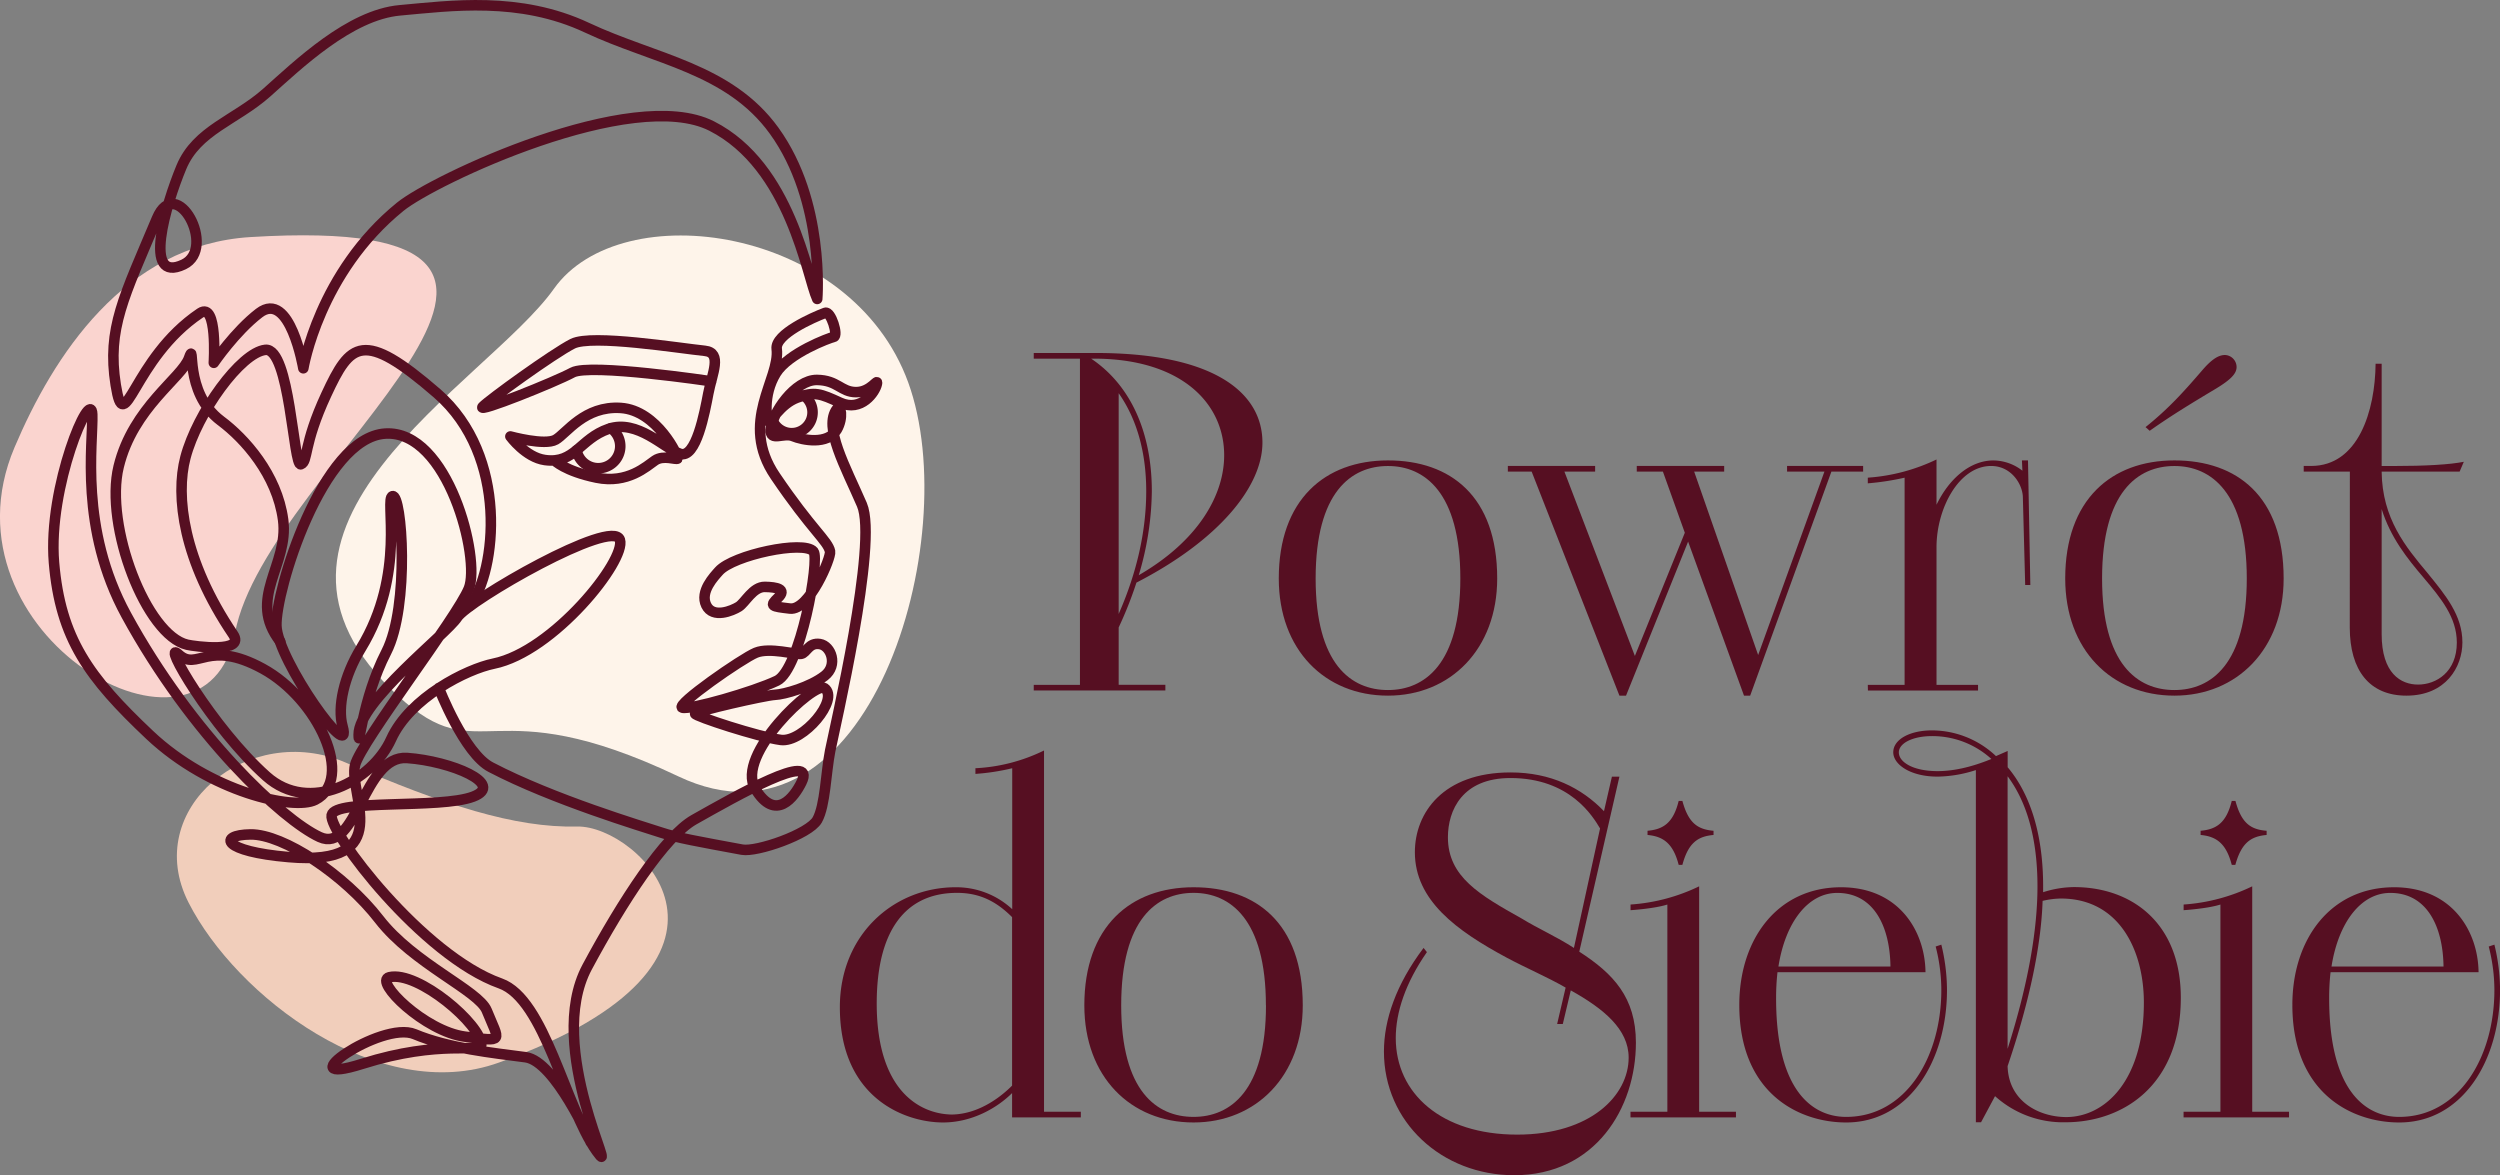 <?xml version="1.0" encoding="UTF-8"?> <svg xmlns="http://www.w3.org/2000/svg" viewBox="0 0 883.03 415.1"><rect x="0" y="0" width="883.03" height="415.1" fill="#808080" stroke="none"/><defs><style>.cls-1{fill:#560f22;}.cls-2{fill:#fef4ea;}.cls-3{fill:#f1cebb;}.cls-4{fill:#fad4cf;}.cls-5,.cls-6{fill:none;}.cls-5{stroke:#560f22;stroke-linecap:round;stroke-linejoin:round;stroke-width:3.72px;}</style></defs><title>Powrót do siebieAsset 4</title><g id="Layer_2" data-name="Layer 2"><g id="Layer_1-2" data-name="Layer 1"><path class="cls-1" d="M365.13,241.91h16.32V126.68H365.13v-2h21.92c41.71,0,58.86,14,58.86,31.65,0,15.67-15.66,34.62-44.51,49.46a135.66,135.66,0,0,1-6.27,15.83v20.27h16.49v2H365.13Zm20.28-115.23c14.5,9.73,21.43,26.87,21.43,46.82a106.48,106.48,0,0,1-4.62,29.67c21.1-12.2,30.17-28.35,30.17-42.36,0-18.63-15.5-34.13-46-34.13Zm9.72,90.18c6.6-15,9.73-29.68,9.73-43.36,0-13.35-3.13-25.22-9.73-34.62Z"></path><path class="cls-1" d="M451.68,204.33c0-27.86,16.32-41.71,38.57-41.71,22.09,0,38.58,12.69,38.58,41.71,0,24.89-16.49,41.38-38.58,41.38C468,245.71,451.68,229.55,451.68,204.33Zm64.13,0c0-30.5-12.7-39.73-25.56-39.73-13,0-25.55,9.23-25.55,39.73,0,30.33,12.53,39.4,25.55,39.4C503.11,243.73,515.81,234.66,515.81,204.33Z"></path><path class="cls-1" d="M541,166.58h-8.41v-2h30.83v2H552.57l24.89,65.11,17.64-43.52-7.74-21.59h-9.24v-2H609v2H598.4L621,231.36l23.41-64.78H631.21v-2h26.87v2H646.87l-28.69,79.13H616L596.26,191.3l-21.93,54.41H572Z"></path><path class="cls-1" d="M659.73,241.91h13V168.72a92.58,92.58,0,0,1-13,2v-2A66.51,66.51,0,0,0,684,162.29v16c4.45-9.23,11.87-15.66,20.11-15.66a16.87,16.87,0,0,1,10.23,3.63l-.17-3.63h2.14l.83,44h-1.82l-.82-30.83c0-4.62-4-11.21-11.21-11.21-11.38,0-19.29,15-19.29,28.68v48.63h14.67v2h-38.9Z"></path><path class="cls-1" d="M729.46,204.33c0-27.86,16.32-41.71,38.58-41.71,22.09,0,38.57,12.69,38.57,41.71,0,24.89-16.48,41.38-38.57,41.38C745.78,245.71,729.46,229.55,729.46,204.33Zm64.13,0c0-30.5-12.69-39.73-25.55-39.73-13,0-25.56,9.23-25.56,39.73,0,30.33,12.53,39.4,25.56,39.4C780.9,243.73,793.59,234.66,793.59,204.33Z"></path><path class="cls-1" d="M830,166.58H813.7v-2h2.64c16.65,0,22.59-19.46,22.75-36.11h2.14V164.6h4.29c11.21,0,19.78-.5,24.73-1.49l-1.48,3.47H841.23c.17,16.65,8.58,26.7,16.16,35.77,6.43,7.91,12.36,15,12.36,24.56,0,8.58-5.77,18.8-19.78,18.8-13,0-20-8.91-20-24.07ZM841.23,224c0,13.84,6.76,17.8,12.86,17.8,6.43,0,13.69-4.45,13.69-14.84,0-8.9-5.61-15.66-11.87-23.08-5.61-6.59-11.54-14-14.68-24.07Z"></path><path class="cls-1" d="M357.48,386.09c-5.11,5.11-14,10.38-24.4,10.38-13.19,0-36.43-8.4-36.43-40.72,0-25.71,19.12-42.36,40.88-42.36a29.05,29.05,0,0,1,20,7.75V271.35a78.23,78.23,0,0,1-13,2v-2a61.84,61.84,0,0,0,24.23-6.27v127.6h13v2H357.48Zm0-62.15c-5.77-5.77-11.7-8.57-19.45-8.57-18.47,0-28.36,13.68-28.36,39.07,0,31.15,15.5,39.07,26.54,39.23,10.06-.16,18-6.92,21.27-10.22Z"></path><path class="cls-1" d="M383,355.1c0-27.86,16.32-41.71,38.58-41.71,22.09,0,38.57,12.69,38.57,41.71,0,24.89-16.48,41.37-38.57,41.37C399.35,396.47,383,380.32,383,355.1Zm64.13,0c0-30.5-12.69-39.73-25.55-39.73-13,0-25.56,9.23-25.56,39.73,0,30.33,12.53,39.4,25.56,39.4C434.47,394.5,447.16,385.43,447.16,355.1Z"></path><path class="cls-1" d="M504,336.3c-7.58,10.88-11,21.27-11,30.34,0,19.61,16.15,34.12,42.86,34.12,26,0,39.4-13.85,39.4-27.2,0-10.06-8.9-17.31-20.44-23.74L552,361.69h-2l3-12.86c-6.59-3.79-13.68-6.76-20.77-10.55-17.8-9.56-32.48-20.28-32.48-37.26,0-13.85,9.9-28.19,33.8-28.19,14.18,0,25.06,5.44,33,13.69l2.8-12.2H572l-14.18,61.82c12,7.75,20,16.15,20,32.14,0,23.08-14.34,46.82-43,46.82-25.55,0-46-18.79-46-43.68,0-11.21,4.29-23.74,14-36.6Zm61.16-43.68c-2.47-4.13-10.55-17.81-31.65-17.81-17,0-22.09,11.38-22.09,20.94,0,14,11.37,20.44,26.05,28.68,5.93,3.63,12.36,6.43,18.46,10.39Z"></path><path class="cls-1" d="M588.93,392.68V319.49c-4.62,1.48-13,2-13,2v-2a65.62,65.62,0,0,0,24.23-6.43v79.62h13v2H575.91v-2Zm4-87.21c-2-7.74-5.61-10.05-11-10.55v-1.48c5.44-.49,9.07-2.64,11-10.55h1.31c2.15,7.91,5.44,10.06,11,10.55v1.48c-5.61.5-8.9,2.81-11,10.55Z"></path><path class="cls-1" d="M627.83,343.39a82.2,82.2,0,0,0-.49,9.23c0,33.8,13.68,41.88,24.73,41.88,21.1,0,33.63-21.11,33.63-44.84a62.11,62.11,0,0,0-2-15.34l2-.66a68.45,68.45,0,0,1,2,16c0,24.72-13.19,46.81-35.61,46.81-16.65,0-37.75-10.22-37.75-41.54,0-23.24,13.51-41.54,35.93-41.54,20.45,0,29.68,15.49,29.84,30Zm.33-2h39.57c-.17-14-5.77-26-18.79-26C638.72,315.37,630.64,325.59,628.16,341.41Z"></path><path class="cls-1" d="M697.9,272a45.44,45.44,0,0,1-13.52,2.31c-9.89,0-15.66-4.45-15.66-8.58,0-4.61,5.93-7.75,13.68-7.75A33,33,0,0,1,705,267.06l4.13-1.81V271c7.25,8.57,12.53,22.25,12.53,42v2.14a36.58,36.58,0,0,1,10.88-1.81c20.6,0,37.75,12.86,37.75,39.07,0,31.32-20.77,44-40.72,44a35.91,35.91,0,0,1-24.9-9.23l-4.94,9.23H697.9Zm-15.5-12c-6.76,0-11.71,2.48-11.71,5.77s4.79,6.6,13.69,6.6c5.11,0,11.37-1.16,19-4.29A31,31,0,0,0,682.4,260Zm26.71,110.46c7.41-23.25,10.55-42.37,10.55-57.37,0-18.14-4.29-30.5-10.55-38.91Zm48.13-16.32c0-18.3-8.57-36.77-29.34-36.77a29.62,29.62,0,0,0-6.43.83c-.49,15.33-4.45,35.11-12.36,58.36.33,12.53,11.21,18,20.77,18C743.56,394.5,757.24,381.64,757.24,354.11Z"></path><path class="cls-1" d="M784.28,392.68V319.49c-4.62,1.48-13,2-13,2v-2a65.62,65.62,0,0,0,24.23-6.43v79.62h13v2H771.26v-2Zm4-87.21c-2-7.74-5.61-10.05-11-10.55v-1.48c5.44-.49,9.07-2.64,11-10.55h1.31C791.7,290.8,795,293,800.6,293.44v1.48c-5.61.5-8.9,2.81-11.05,10.55Z"></path><path class="cls-1" d="M823.18,343.39a82.2,82.2,0,0,0-.49,9.23c0,33.8,13.68,41.88,24.73,41.88,21.1,0,33.63-21.11,33.63-44.84a62.11,62.11,0,0,0-2-15.34l2-.66a68.45,68.45,0,0,1,2,16c0,24.72-13.19,46.81-35.61,46.81-16.65,0-37.75-10.22-37.75-41.54,0-23.24,13.51-41.54,35.93-41.54,20.45,0,29.68,15.49,29.84,30Zm.33-2h39.57c-.17-14-5.77-26-18.79-26C834.06,315.37,826,325.59,823.51,341.41Z"></path><path class="cls-2" d="M140.68,245.88C76,186.62,171.9,135.48,195.65,102S300.72,79.8,320.8,135.1s-14.15,171-81.19,139.13S170.05,272.81,140.68,245.88Z"></path><path class="cls-3" d="M203.81,291.94c-21.88.52-47.08-7.58-81.55-22.52S49.75,285.69,66.6,318.81s67.3,71.78,109.63,56.5C275.65,339.42,225.68,291.42,203.81,291.94Z"></path><path class="cls-4" d="M5.14,158C-23,224.26,72.91,278.72,83,223.62,94,164,234,74.77,88.41,83.74,43.93,86.48,18.75,125.9,5.14,158Z"></path><path class="cls-5" d="M251.23,134.67s-42.9-6.4-49-3.09-34.09,14.55-31.76,12.1,25-18.84,31.8-22.27,37.8,1.61,46.69,2.51c6.27.64,2.56,8,1.23,15-1.27,6.67-4.33,23.33-10,21.35s-15.07-12.29-25.25-8.78-11.85,12.47-22.47,11c-6.79-.93-12.2-8.33-12.2-8.33s12.17,3.34,16,1.14,10.16-12.05,23-11.21,20.55,17.3,20.09,17.88-5-1.39-8,.67-9.66,8.34-20.66,6.08c-11.23-2.32-14.89-6.12-14.89-6.12"></path><path class="cls-5" d="M40.88,136c-3.18-20,2.94-31.21,14.55-58.85C62.23,61,76.8,87.71,64.89,93.4c-14.83,7.08-6.26-21.26-.83-34.34S83.23,42.47,94.22,32.7,123.49,5.22,141.29,3.64s42.19-5.06,66.07,6.16,50.14,14.32,66.08,36.38c18.06,25,15.21,59.41,15.21,59.41-3.64-7.88-9.25-46.83-37.28-61.07S153.2,63.43,141.4,73c-28.74,23.3-34.26,57.08-34.26,57.08s-4.68-27.9-15.62-19.5c-8.48,6.52-16,17.57-16,17.57s1.38-21.74-4.82-17.57C46.71,126.7,44.07,156.05,40.88,136Z"></path><path class="cls-5" d="M215.8,151.25a7.78,7.78,0,1,1-12.14,7.81"></path><path class="cls-5" d="M284.07,139.78h0a7.35,7.35,0,1,1-11.07,9"></path><path class="cls-5" d="M208.63,403.43s-12.55-28.61-22.94-30c-11.5-1.52-27.46-3.18-39.25-8.15S100.36,384.49,128,375.75s41.94-3.65,42-6.59c.21-7.08-22.31-26.38-32.49-24-5.67,1.34,12.61,19.21,26.75,21s12.21,2,7.67-9.22c-2.88-7.09-25.86-16.52-38-32.21s-33.86-30.17-45.48-30-9.9,6,13.46,8c38.34,3.42,21-22.24,23.51-32.53,2-8.11,36-52.05,40.18-62.37s-7.23-56.09-29.54-54.68-38.84,55.61-38.43,67.9S125,270.93,121,256.53c-1.91-6.77.51-17.76,6.46-27.49,16.26-26.58,8.23-53,11.18-53.8,3.32-.91,6.2,38.69-2.2,55.07-8.74,17-9.68,35.58-9.76,29.16-.14-11.57,31-35.46,34.84-41.4s54.94-35.36,57.44-27.39c2.28,7.24-23.5,39.45-44.6,43.73-9.44,1.92-29.56,11.94-36.22,26.69s-28.85,26.67-44.05,13.09c-19.12-17.07-37.63-49.05-30.94-43s10.09-5.7,29.67,5,32.68,39.09,18.53,46.33c-7.47,3.82-37-2.65-58.5-22.95s-31.51-34-33.78-60.85c-2.25-26.7,13.17-62.63,13.52-52.36s-4.72,40.22,12,70.86c23.08,42.35,55.17,72.39,68.34,78.44s15.37-29,30.83-27.93,35,9.26,23.32,13.67-48.79.67-49.94,6.52,32.12,49.69,59.59,59.43c15.77,5.59,22.82,43.49,34,59.25,8.86,12.49-18.64-36.48-3.32-65.06,12.53-23.36,27.49-46.21,37.69-52,15.09-8.52,43.59-24.68,38-13.21-2.55,5.2-9.13,14.19-16.33,2.28s20.94-38,24.42-35.57c5.49,3.84-7.52,19.34-15.39,18.31s-30.35-8.4-30.3-9.26,24.74-6.51,28.19-6.67,12.43-2.74,17.54-6.68c4.88-3.76,2.33-10.64-1.64-11.26s-4.68,3.14-6.61,3.47-11.14-2.39-16-.4-28.62,18.54-26,19.41,25.19-5.58,33.44-9.52,15.22-42.86,12.92-45.65c-3.36-4.06-28.37,1.25-33.41,6.93-1.67,1.89-6.83,7.22-4.48,12.06s9.22,1.93,11.49.51,5-7.07,9.22-7,7.79.81,4.7,3.8-2.54,3.06,4.19,3.86,14.6-18.05,14.14-20.18c-.8-3.81-6.42-7.52-19.37-26.65s1.84-34.18.52-44.91c-.63-5.17,12.82-11.11,17.14-12.72,2-.76,4.76,8.19,3,8.52-1.48.28-16.08,5.72-20.41,12.8-4.81,7.85-3.26,16.78-2.54,17.12s4-6.21,10-8.45c6.24-2.31,8.21-1.47,15.19,1.72,7.53,3.45,12.44-3.8,13-6.58.52-2.43-2,2.9-7.36,2.88s-6.48-4.23-13.82-4.31c-7.74-.07-15.87,11.72-16.29,17.62-.3,4.27,4.58.88,7.85,2.24s12.25,3.25,15.49-2.32c2.41-4.17,1.4-9.06.07-7.35-5,6.38,3,20.51,8.78,33.9s-9.69,79.1-11.22,86.91-1.71,19.34-4.56,24.4-21.41,11.47-26.54,10.51c-15.26-2.83-23.14-4.22-28.47-6-6.79-2.23-38.28-11.63-60.26-23.11C164,266.21,155,243,155,243"></path><path class="cls-5" d="M99,226.63c-11.91-15.25,3.13-26.93,1-43s-13.69-28.82-22-35c-13.48-10.13-8.79-29.21-11.24-22.2S47,143.85,41.91,164.81s9.8,59.59,24.22,62.91c2.61.61,20.76,3.06,16.2-3.66C64.7,198,61.88,175.25,65.5,161.57c4.17-15.79,19.56-37.09,28.24-38S103.62,165,106.27,164s.67-6.73,9-24.67c8.45-18.16,12.81-23.23,39.11-.41,25.56,22.18,20.88,63,11.66,75"></path><path class="cls-6" d="M767.3,165.38c-12.9,0-25.3,9.14-25.3,39.34,0,30,12.4,39,25.3,39,12.73,0,25.3-9,25.3-39C792.6,174.52,780,165.38,767.3,165.38Z"></path><path class="cls-1" d="M782.64,137.31c5.39-3.26,7.35-5.39,7.35-7.67a4.28,4.28,0,0,0-4.08-4.25c-2.29,0-4.74,1.47-8.33,5.72-6.2,7.18-11.59,13.22-19.75,19.75l1.47,1.3C767.14,146.61,774.81,142,782.64,137.31Z"></path></g></g></svg> 